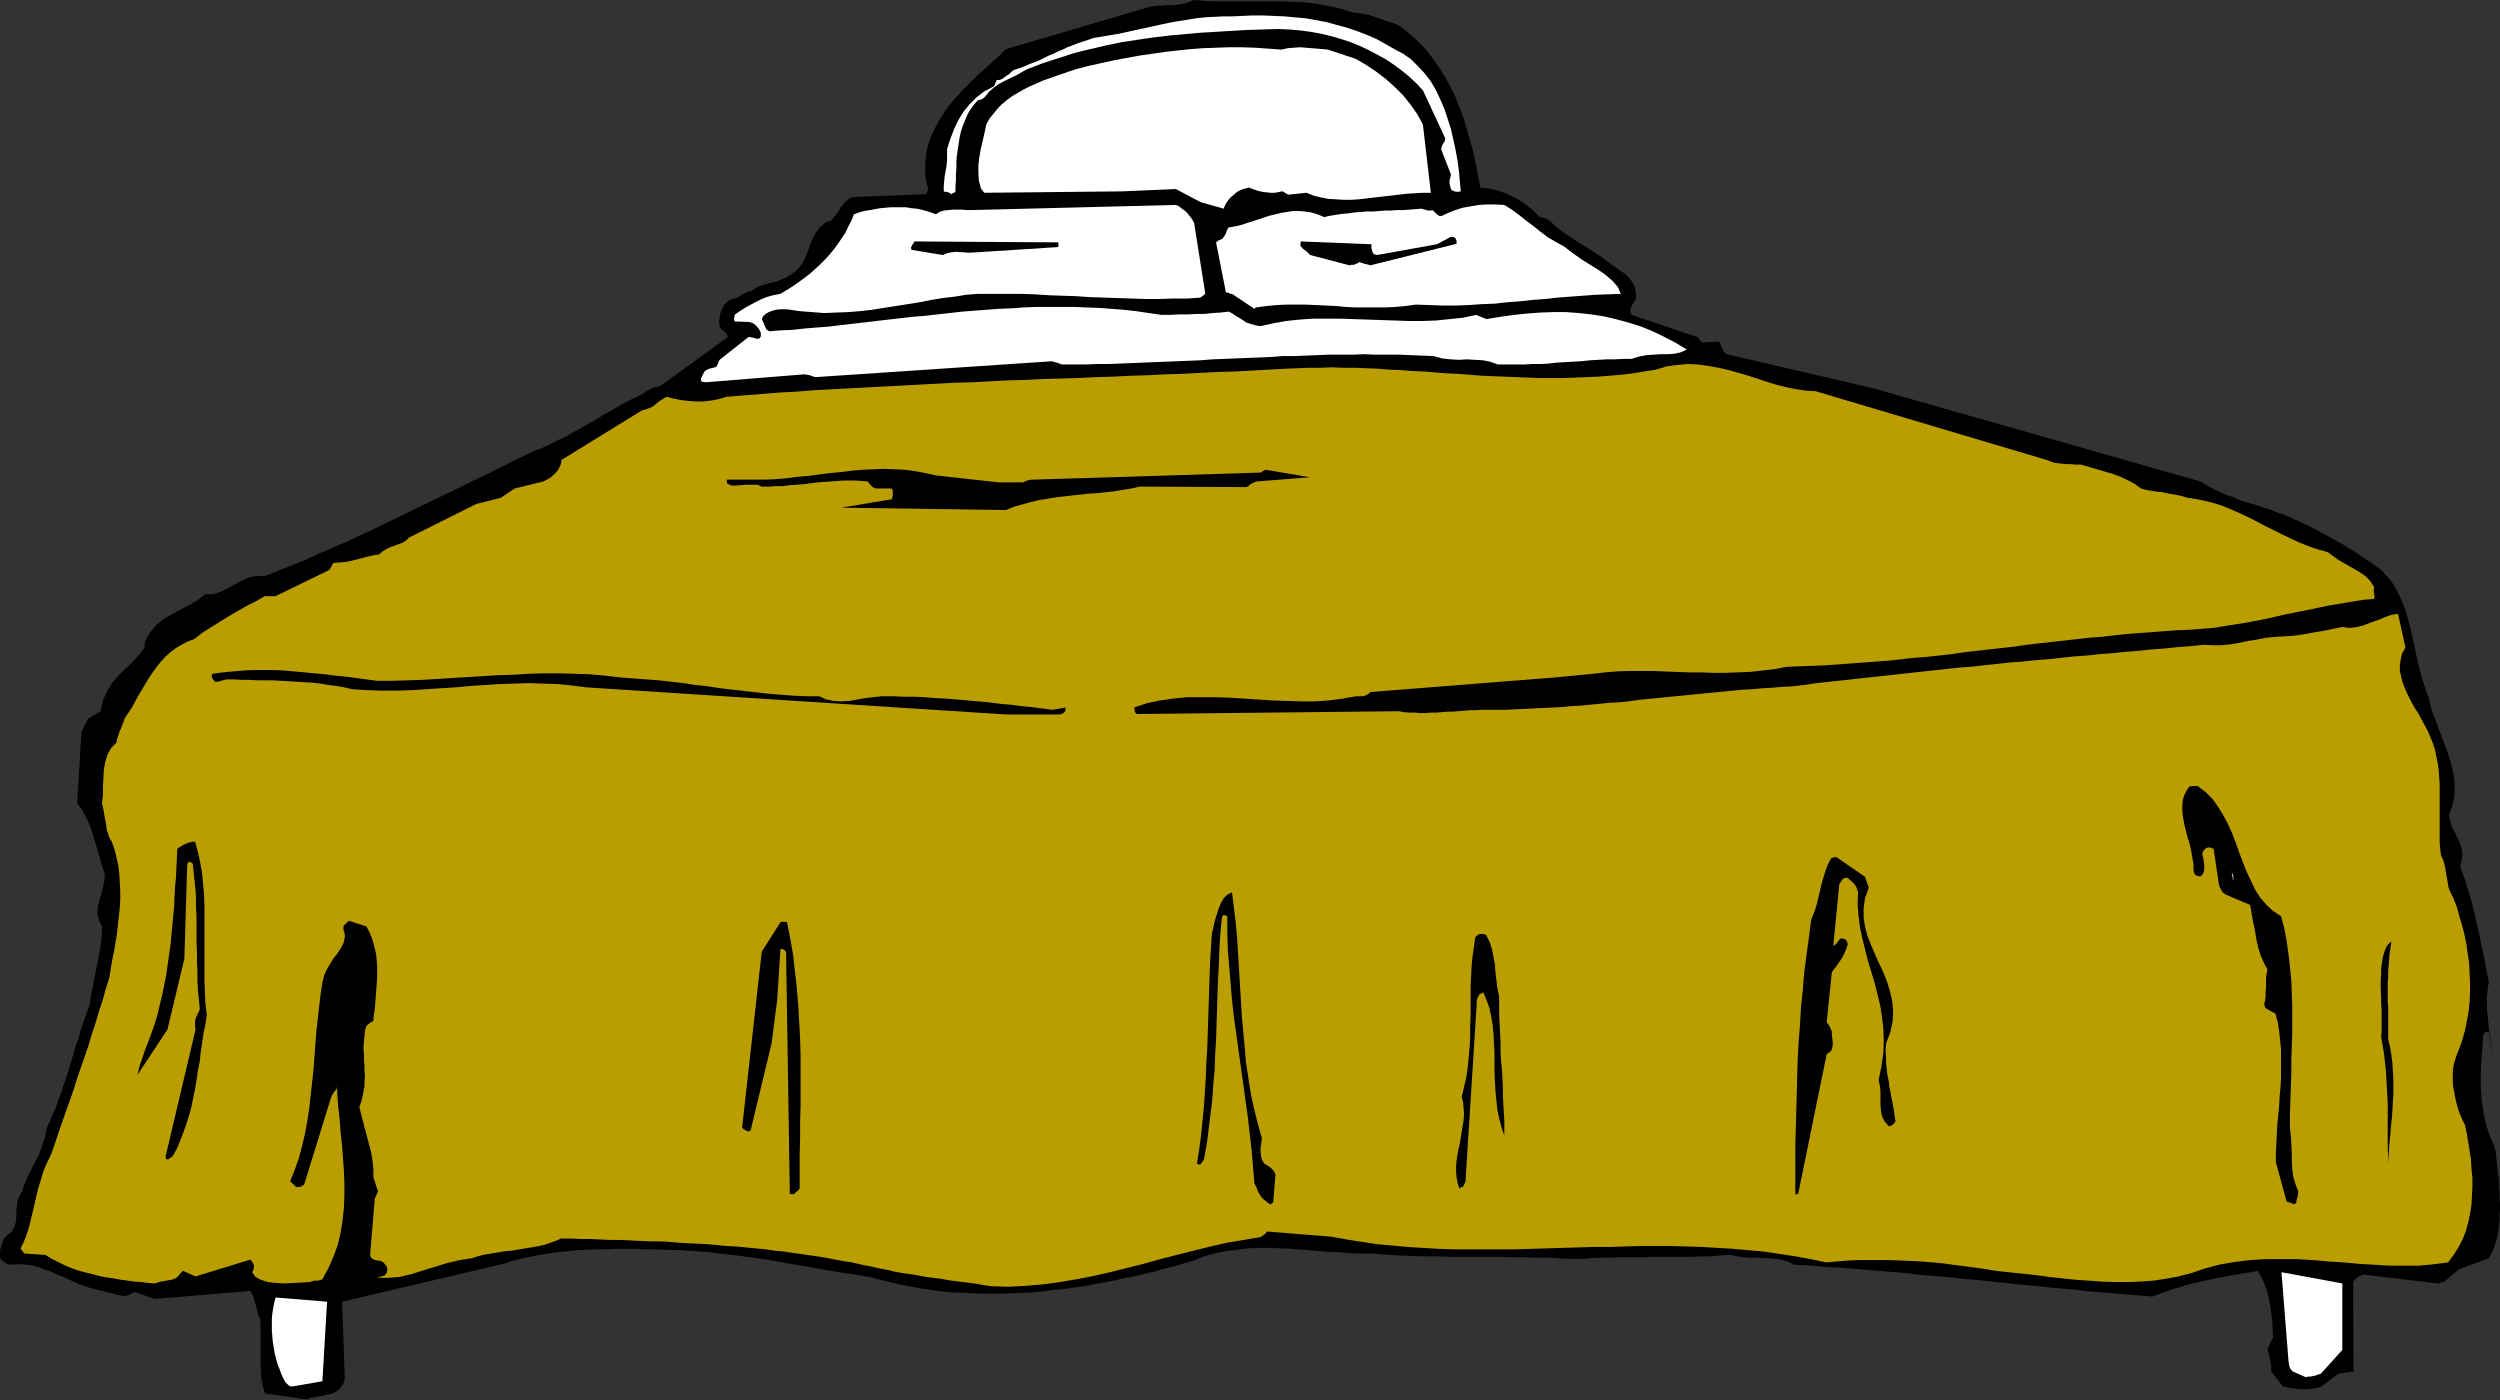 <?xml version="1.0" encoding="UTF-8" standalone="no"?>
<svg
   xmlns:dc="http://purl.org/dc/elements/1.1/"
   xmlns:cc="http://creativecommons.org/ns#"
   xmlns:rdf="http://www.w3.org/1999/02/22-rdf-syntax-ns#"
   xmlns:svg="http://www.w3.org/2000/svg"
   xmlns="http://www.w3.org/2000/svg"
   xmlns:sodipodi="http://sodipodi.sourceforge.net/DTD/sodipodi-0.dtd"
   xmlns:inkscape="http://www.inkscape.org/namespaces/inkscape"
   version="1.0"
   width="135.712mm"
   height="75.997mm"
   id="svg47"
   sodipodi:docname="AD000013.WMF">
  <rect width="100%" height="100%" fill="#333333" stroke="none"/>
  <sodipodi:namedview
     pagecolor="#ffffff"
     bordercolor="#666666"
     borderopacity="1"
     objecttolerance="10"
     gridtolerance="10"
     guidetolerance="10"
     inkscape:pageopacity="0"
     inkscape:pageshadow="2"
     inkscape:window-width="640"
     inkscape:window-height="480"
     id="namedview49" />
  <defs
     id="defs3">
    <pattern
       id="WMFhbasepattern"
       patternUnits="userSpaceOnUse"
       width="6"
       height="6"
       x="0"
       y="0" />
  </defs>
  <path
     style="fill:#000000;fill-rule:evenodd;fill-opacity:1;stroke:none;"
     d="  M 62.976,287.136   L 63.072,287.136   L 63.264,286.944   L 63.456,286.848   L 63.552,286.848   L 67.968,285.984   L 68.352,285.792   L 68.832,285.6   L 69.216,285.312   L 69.696,284.928   L 69.984,284.544   L 70.368,284.064   L 70.56,283.584   L 70.752,283.008   L 70.176,267.072   L 103.296,259.296   L 105.12,258.72   L 106.944,258.24   L 108.768,257.856   L 110.688,257.472   L 112.608,257.184   L 114.528,256.896   L 116.448,256.704   L 118.368,256.512   L 120.384,256.416   L 122.304,256.32   L 124.32,256.32   L 126.24,256.224   L 128.256,256.224   L 130.176,256.224   L 132.096,256.32   L 134.016,256.32   L 136.896,256.416   L 139.776,256.512   L 142.56,256.704   L 145.44,256.896   L 148.224,257.28   L 151.008,257.568   L 153.888,257.952   L 156.672,258.336   L 159.456,258.816   L 162.24,259.296   L 165.024,259.776   L 167.808,260.256   L 170.496,260.736   L 173.28,261.216   L 176.064,261.6   L 178.848,262.08   L 180.864,262.656   L 182.976,263.136   L 184.992,263.616   L 187.104,264   L 189.12,264.384   L 191.232,264.672   L 193.248,264.96   L 195.36,265.152   L 197.376,265.248   L 199.488,265.344   L 201.6,265.44   L 203.616,265.44   L 205.728,265.44   L 207.84,265.344   L 209.856,265.248   L 211.968,265.152   L 214.08,264.96   L 216.096,264.672   L 218.208,264.48   L 220.224,264.192   L 222.336,263.904   L 224.352,263.52   L 226.464,263.136   L 228.48,262.752   L 230.496,262.272   L 232.608,261.888   L 234.624,261.408   L 236.64,260.928   L 238.656,260.352   L 240.672,259.872   L 242.592,259.296   L 244.608,258.72   L 246.816,257.856   L 249.12,257.184   L 251.424,256.704   L 253.728,256.416   L 255.936,256.128   L 258.24,256.032   L 260.544,256.032   L 262.848,256.128   L 265.152,256.224   L 267.456,256.416   L 269.76,256.608   L 272.064,256.8   L 274.368,256.896   L 276.672,257.088   L 278.88,257.184   L 281.184,257.184   L 283.872,257.376   L 286.56,257.568   L 289.248,257.664   L 291.84,257.76   L 294.528,257.76   L 297.12,257.856   L 299.712,257.856   L 302.304,257.856   L 304.896,257.856   L 307.488,257.856   L 310.08,257.952   L 312.768,257.952   L 315.36,258.048   L 318.048,258.048   L 320.736,258.24   L 323.424,258.336   L 325.536,258.24   L 327.552,258.048   L 329.568,258.048   L 331.584,257.952   L 333.504,257.952   L 335.52,257.952   L 337.44,257.952   L 339.36,257.856   L 341.28,257.856   L 343.296,257.856   L 345.216,257.856   L 347.136,257.856   L 349.152,257.76   L 351.072,257.76   L 353.088,257.568   L 355.104,257.472   L 356.928,257.856   L 358.752,258.048   L 360.48,258.048   L 362.208,258.144   L 363.84,258.24   L 365.376,258.432   L 366.816,258.816   L 368.064,259.488   L 370.368,259.584   L 372.768,259.776   L 375.072,259.968   L 377.376,260.064   L 379.68,260.256   L 381.984,260.448   L 384.288,260.64   L 386.592,260.832   L 388.896,261.024   L 391.2,261.216   L 393.504,261.504   L 395.712,261.696   L 398.016,261.888   L 400.32,262.08   L 402.624,262.368   L 404.928,262.56   L 407.136,262.752   L 409.44,263.04   L 411.744,263.232   L 414.048,263.52   L 416.256,263.712   L 418.56,263.904   L 420.864,264.192   L 423.168,264.384   L 425.472,264.576   L 427.776,264.864   L 430.08,265.056   L 432.384,265.248   L 434.688,265.44   L 436.992,265.632   L 439.392,265.824   L 441.696,266.016   L 443.04,265.44   L 444.48,264.96   L 445.824,264.48   L 447.168,264.096   L 448.416,263.712   L 449.76,263.328   L 451.104,263.04   L 452.352,262.752   L 453.696,262.464   L 455.04,262.176   L 456.288,261.984   L 457.632,261.696   L 458.976,261.504   L 460.416,261.216   L 461.76,261.024   L 463.2,260.736   L 463.968,261.984   L 464.64,263.52   L 465.216,265.152   L 465.6,266.88   L 465.888,268.704   L 466.176,270.624   L 466.272,272.544   L 466.368,274.368   L 465.984,275.136   L 465.696,275.808   L 465.408,276.384   L 465.216,276.96   L 465.408,277.536   L 465.6,278.208   L 465.696,278.688   L 465.792,279.264   L 465.888,279.744   L 465.984,280.32   L 465.984,280.8   L 465.984,281.376   L 468.384,284.448   L 469.248,284.64   L 470.208,284.832   L 471.168,284.928   L 472.128,285.024   L 473.184,285.024   L 474.144,284.928   L 475.2,284.832   L 476.16,284.544   L 479.712,281.856   L 482.88,281.376   L 482.784,263.328   L 482.976,262.752   L 483.456,262.272   L 484.128,261.792   L 484.896,261.504   L 500.16,263.328   L 500.352,263.328   L 500.736,263.136   L 501.12,263.04   L 501.408,263.04   L 504.48,260.448   L 510.624,258.144   L 511.104,257.28   L 511.584,256.416   L 511.872,255.456   L 512.16,254.496   L 512.448,253.44   L 512.64,252.384   L 512.736,251.328   L 512.832,250.272   L 512.832,249.216   L 512.928,248.064   L 512.928,247.008   L 512.832,245.856   L 512.832,244.8   L 512.736,243.648   L 512.736,242.592   L 512.64,241.536   L 512.448,240.384   L 512.352,239.328   L 512.256,238.272   L 512.16,237.216   L 512.064,236.256   L 511.776,235.392   L 511.488,234.432   L 511.008,233.568   L 510.528,232.224   L 510.144,230.976   L 509.856,229.632   L 509.568,228.384   L 509.376,227.04   L 509.184,225.792   L 509.088,224.448   L 508.992,223.2   L 508.992,221.856   L 508.992,220.608   L 508.992,219.264   L 509.088,217.92   L 509.184,216.672   L 509.28,215.328   L 509.376,213.984   L 509.472,212.64   L 509.568,212.064   L 509.856,211.776   L 510.24,211.68   L 510.624,211.776   L 511.584,217.632   L 511.488,216.672   L 511.296,215.712   L 511.2,214.752   L 511.008,213.792   L 510.912,212.832   L 510.72,211.776   L 510.624,210.816   L 510.528,209.76   L 510.432,208.8   L 510.336,207.744   L 510.24,206.784   L 510.24,205.728   L 510.24,204.672   L 510.336,203.616   L 510.432,202.656   L 510.624,201.6   L 510.336,200.064   L 510.048,198.528   L 509.76,196.992   L 509.472,195.456   L 509.088,193.92   L 508.8,192.384   L 508.512,190.944   L 508.128,189.408   L 507.84,187.968   L 507.456,186.528   L 507.072,184.992   L 506.688,183.552   L 506.208,182.112   L 505.824,180.672   L 505.248,179.232   L 504.768,177.792   L 505.152,176.16   L 505.152,174.72   L 504.864,173.376   L 504.288,172.128   L 503.712,170.88   L 503.04,169.632   L 502.656,168.384   L 502.464,167.04   L 503.04,165.6   L 503.424,164.16   L 503.616,162.624   L 503.616,161.184   L 503.52,159.648   L 503.232,158.112   L 502.848,156.576   L 502.368,155.04   L 501.888,153.504   L 501.312,152.064   L 500.736,150.528   L 500.16,148.992   L 499.584,147.456   L 499.008,146.016   L 498.624,144.48   L 498.24,143.04   L 497.664,141.408   L 497.088,139.68   L 496.608,137.952   L 496.128,136.128   L 495.744,134.304   L 495.36,132.576   L 494.976,130.752   L 494.592,129.024   L 494.112,127.296   L 493.632,125.568   L 493.056,123.936   L 492.384,122.4   L 491.616,120.864   L 490.752,119.424   L 489.696,118.176   L 488.544,116.928   L 487.488,116.16   L 486.432,115.392   L 485.376,114.72   L 484.224,113.952   L 483.072,113.184   L 481.92,112.512   L 480.768,111.744   L 479.52,111.072   L 478.368,110.4   L 477.12,109.728   L 475.872,109.056   L 474.624,108.384   L 473.28,107.712   L 472.032,107.136   L 470.784,106.56   L 469.536,105.984   L 468.384,105.504   L 467.136,105.12   L 465.984,104.64   L 464.832,104.256   L 463.68,103.872   L 462.528,103.488   L 461.376,103.2   L 460.224,102.816   L 459.072,102.432   L 458.016,101.952   L 456.864,101.568   L 455.808,101.088   L 454.656,100.608   L 453.6,100.032   L 452.544,99.456   L 451.488,98.784   L 384,79.584   L 354.24,72.672   L 353.664,72.096   L 353.376,71.52   L 353.088,70.848   L 352.704,70.08   L 349.344,70.272   L 349.056,70.08   L 348.864,69.888   L 348.576,69.6   L 348.384,69.216   L 334.752,64.608   L 334.56,64.128   L 334.464,63.744   L 334.56,63.264   L 334.752,62.88   L 334.944,62.4   L 335.232,62.016   L 335.52,61.536   L 335.712,61.056   L 335.616,59.808   L 335.328,58.656   L 334.752,57.696   L 334.08,56.832   L 333.216,56.064   L 332.256,55.392   L 331.296,54.72   L 330.432,54.144   L 328.8,52.896   L 327.072,51.744   L 325.44,50.688   L 323.712,49.632   L 322.08,48.576   L 320.544,47.52   L 319.104,46.368   L 317.76,45.12   L 317.376,44.928   L 316.992,44.736   L 316.416,44.64   L 315.84,44.544   L 314.784,43.392   L 313.536,42.336   L 312.192,41.376   L 310.752,40.512   L 309.12,39.744   L 307.488,39.168   L 305.664,38.688   L 303.744,38.496   L 303.264,36.096   L 302.784,33.696   L 302.304,31.296   L 301.632,28.896   L 300.96,26.496   L 300.288,24.192   L 299.424,21.984   L 298.56,19.776   L 297.504,17.664   L 296.352,15.552   L 295.104,13.632   L 293.76,11.712   L 292.32,9.888   L 290.688,8.256   L 288.864,6.624   L 286.944,5.184   L 285.696,4.704   L 284.448,4.32   L 283.2,3.84   L 282.048,3.456   L 280.896,3.072   L 279.84,2.88   L 278.688,2.688   L 277.632,2.592   L 275.616,1.92   L 273.6,1.44   L 271.584,1.056   L 269.568,0.672   L 267.456,0.48   L 265.44,0.384   L 263.424,0.288   L 261.312,0.288   L 259.296,0.288   L 257.184,0.288   L 255.168,0.288   L 253.056,0.288   L 251.04,0.288   L 249.024,0.288   L 246.912,0.192   L 244.896,0   L 243.552,0.576   L 242.208,0.864   L 240.864,1.056   L 239.616,1.056   L 238.368,1.152   L 237.216,1.152   L 236.16,1.344   L 235.104,1.632   L 206.4,10.08   L 205.056,11.424   L 203.52,12.768   L 202.08,14.112   L 200.544,15.456   L 199.008,16.992   L 197.568,18.432   L 196.128,19.968   L 194.784,21.6   L 193.536,23.328   L 192.48,25.056   L 191.52,26.88   L 190.752,28.704   L 190.176,30.72   L 189.888,32.832   L 189.792,34.944   L 189.984,37.248   L 190.176,37.728   L 190.272,38.112   L 190.464,38.4   L 190.464,38.496   L 190.368,38.976   L 190.272,39.36   L 190.08,39.648   L 189.888,39.84   L 175.2,40.416   L 174.432,40.608   L 173.856,40.992   L 173.376,41.472   L 172.992,41.952   L 172.512,42.528   L 172.128,43.2   L 171.744,43.776   L 171.264,44.352   L 170.976,44.736   L 170.688,45.12   L 170.208,45.408   L 169.536,45.504   L 168.192,46.656   L 167.232,48   L 166.464,49.536   L 165.888,51.168   L 165.216,52.896   L 164.352,54.432   L 163.104,55.776   L 161.472,56.832   L 160.416,57.312   L 159.456,57.696   L 158.4,57.984   L 157.536,58.176   L 156.576,58.464   L 155.712,58.752   L 154.944,59.136   L 154.176,59.712   L 153.504,59.808   L 152.928,60.096   L 152.352,60.384   L 151.968,60.672   L 151.488,60.96   L 151.008,61.152   L 150.528,61.344   L 149.952,61.44   L 149.28,61.824   L 148.8,62.304   L 148.32,62.976   L 148.032,63.648   L 147.744,64.416   L 147.648,65.184   L 147.552,66.048   L 147.648,66.912   L 148.032,67.584   L 148.512,67.872   L 148.992,68.352   L 149.376,69.12   L 135.36,79.296   L 134.592,79.392   L 133.824,79.584   L 133.248,79.968   L 132.576,80.256   L 132,80.736   L 131.232,81.12   L 130.464,81.504   L 129.6,81.888   L 128.352,82.56   L 127.104,83.232   L 125.856,84   L 124.608,84.672   L 123.456,85.344   L 122.208,86.112   L 120.96,86.784   L 119.712,87.552   L 118.464,88.224   L 117.216,88.896   L 115.968,89.664   L 114.624,90.24   L 113.28,90.912   L 111.936,91.584   L 110.592,92.16   L 109.152,92.736   L 105.696,94.368   L 102.336,96.096   L 98.976,97.728   L 95.616,99.36   L 92.256,100.992   L 88.896,102.624   L 85.536,104.256   L 82.176,105.888   L 78.816,107.52   L 75.456,109.152   L 72.096,110.688   L 68.64,112.224   L 65.088,113.76   L 61.632,115.296   L 57.984,116.736   L 54.336,118.176   L 52.512,118.176   L 50.88,118.56   L 49.44,119.232   L 48,120   L 46.656,120.768   L 45.216,121.44   L 43.68,121.92   L 42.048,121.92   L 40.608,123.072   L 38.88,124.128   L 37.152,124.992   L 35.424,125.952   L 33.696,126.912   L 32.16,128.16   L 30.816,129.696   L 29.76,131.52   L 29.664,132   L 29.664,132.384   L 29.664,132.768   L 29.664,132.864   L 28.416,134.496   L 27.072,135.936   L 25.632,137.28   L 24.288,138.624   L 23.04,140.064   L 21.984,141.792   L 21.12,143.712   L 20.64,145.92   L 18.048,147.456   L 16.704,150.24   L 15.84,164.832   L 16.896,166.272   L 17.76,167.904   L 18.528,169.536   L 19.104,171.36   L 19.68,173.28   L 20.256,175.296   L 20.832,177.312   L 21.504,179.328   L 21.408,180.768   L 21.12,182.208   L 20.736,183.552   L 20.352,184.896   L 20.064,186.144   L 19.968,187.488   L 20.256,188.736   L 20.928,190.08   L 20.928,191.136   L 20.832,192.192   L 20.736,193.248   L 20.64,194.208   L 20.448,195.168   L 20.256,196.224   L 20.064,197.184   L 19.872,198.144   L 19.68,199.104   L 19.488,200.064   L 19.296,201.12   L 19.104,202.08   L 18.912,203.04   L 18.72,204.096   L 18.528,205.152   L 18.432,206.208   L 17.76,207.84   L 17.184,209.568   L 16.608,211.2   L 16.128,212.928   L 15.552,214.56   L 15.072,216.192   L 14.592,217.824   L 14.112,219.456   L 13.632,220.992   L 13.056,222.624   L 12.576,224.16   L 12,225.6   L 11.52,227.136   L 10.848,228.576   L 10.272,230.016   L 9.6,231.36   L 9.216,233.376   L 8.64,235.104   L 8.064,236.736   L 7.296,238.272   L 6.528,239.712   L 5.76,241.248   L 5.088,242.784   L 4.512,244.512   L 3.936,245.472   L 3.552,246.528   L 3.456,247.584   L 3.36,248.544   L 3.36,249.6   L 3.264,250.656   L 2.976,251.616   L 2.496,252.576   L 2.4,252.672   L 2.112,252.96   L 1.728,253.248   L 1.344,253.536   L 0.96,253.92   L 0.672,254.496   L 0.48,254.976   L 0.288,255.648   L 0.096,256.224   L 0,256.896   L 0,257.664   L 0.096,258.336   L 0.48,258.624   L 0.96,259.008   L 1.44,259.296   L 2.112,259.488   L 3.36,259.392   L 4.512,259.392   L 5.664,259.488   L 6.816,259.68   L 7.872,259.968   L 8.928,260.352   L 9.984,260.736   L 10.944,261.12   L 12,261.6   L 13.056,261.984   L 14.016,262.464   L 15.072,262.944   L 16.128,263.424   L 17.184,263.808   L 18.336,264.192   L 19.488,264.48   L 25.248,265.92   L 25.92,265.824   L 26.592,265.632   L 27.072,265.344   L 27.552,265.056   L 31.776,266.496   L 51.36,264.864   L 51.744,265.536   L 52.032,266.208   L 52.224,266.88   L 52.416,267.552   L 52.608,268.32   L 52.8,269.088   L 52.992,269.856   L 53.376,270.624   L 53.472,272.544   L 53.472,274.56   L 53.472,276.48   L 53.472,278.496   L 53.472,280.416   L 53.568,282.24   L 53.856,284.16   L 54.336,285.888   L 62.976,287.136  z "
     id="path5" />
  <path
     style="fill:#ffffff;fill-rule:evenodd;fill-opacity:1;stroke:none;"
     d="  M 60.096,284.448   L 66.144,283.392   L 67.104,267.072   L 56.544,266.208   L 56.256,267.264   L 56.064,268.32   L 55.872,269.472   L 55.776,270.624   L 55.776,271.776   L 55.776,272.928   L 55.872,274.176   L 55.968,275.328   L 56.16,276.48   L 56.352,277.632   L 56.64,278.784   L 56.928,279.84   L 57.312,280.8   L 57.696,281.856   L 58.08,282.72   L 58.56,283.584   L 58.944,283.968   L 59.232,284.256   L 59.424,284.352   L 59.52,284.448   L 59.616,284.448   L 59.808,284.448   L 60,284.448   L 60.096,284.448  z "
     id="path7" />
  <path
     style="fill:#ffffff;fill-rule:evenodd;fill-opacity:1;stroke:none;"
     d="  M 474.048,282.432   L 474.528,282.336   L 475.008,282.24   L 475.488,282.048   L 476.16,281.856   L 480.576,276.96   L 480.576,263.328   L 468.096,261.024   L 469.536,279.264   L 469.632,279.84   L 469.728,280.416   L 470.016,280.992   L 470.4,281.376   L 472.992,282.528   L 473.184,282.528   L 473.568,282.432   L 473.856,282.432   L 474.048,282.432  z "
     id="path9" />
  <path
     style="fill:#ba9e00;fill-rule:evenodd;fill-opacity:1;stroke:none;"
     d="  M 203.52,263.904   L 206.976,264   L 210.528,263.808   L 213.984,263.52   L 217.44,263.04   L 220.896,262.464   L 224.352,261.792   L 227.712,261.024   L 231.168,260.16   L 234.624,259.296   L 238.08,258.336   L 241.44,257.472   L 244.896,256.608   L 248.352,255.744   L 251.712,254.976   L 255.168,254.4   L 258.624,253.824   L 258.912,253.632   L 259.296,253.344   L 259.68,253.056   L 259.968,252.672   L 273.12,253.728   L 276.288,254.304   L 279.36,254.784   L 282.528,255.264   L 285.696,255.552   L 288.768,255.84   L 291.936,256.032   L 295.104,256.224   L 298.272,256.32   L 301.44,256.32   L 304.608,256.32   L 307.776,256.32   L 310.944,256.32   L 314.208,256.224   L 317.376,256.128   L 320.544,256.032   L 323.712,255.936   L 326.88,255.84   L 330.144,255.84   L 333.312,255.744   L 336.48,255.648   L 339.648,255.648   L 342.912,255.648   L 346.08,255.744   L 349.248,255.84   L 352.416,256.032   L 355.584,256.224   L 358.848,256.512   L 362.016,256.8   L 365.184,257.28   L 368.352,257.76   L 371.52,258.336   L 374.688,259.008   L 376.896,258.816   L 379.104,258.624   L 381.312,258.528   L 383.52,258.528   L 385.632,258.528   L 387.84,258.528   L 389.952,258.624   L 392.16,258.72   L 394.272,258.816   L 396.48,259.008   L 398.592,259.2   L 400.704,259.488   L 402.912,259.776   L 405.12,260.064   L 407.232,260.352   L 409.44,260.736   L 412.128,261.024   L 414.912,261.312   L 417.6,261.6   L 420.384,261.984   L 423.072,262.272   L 425.76,262.56   L 428.448,262.752   L 431.232,262.944   L 433.824,263.04   L 436.512,263.04   L 439.2,262.944   L 441.792,262.752   L 444.384,262.368   L 446.976,261.888   L 449.568,261.216   L 452.064,260.352   L 455.232,259.488   L 458.496,258.912   L 461.664,258.528   L 464.928,258.336   L 468.096,258.336   L 471.264,258.336   L 474.528,258.528   L 477.696,258.816   L 480.864,259.008   L 483.936,259.296   L 487.104,259.488   L 490.176,259.68   L 493.248,259.68   L 496.32,259.68   L 499.296,259.392   L 502.272,259.008   L 503.424,257.472   L 504.384,255.936   L 505.248,254.304   L 505.92,252.576   L 506.4,250.848   L 506.784,249.024   L 507.072,247.2   L 507.168,245.376   L 507.264,243.552   L 507.264,241.632   L 507.072,239.808   L 506.976,237.888   L 506.688,236.064   L 506.4,234.336   L 506.112,232.512   L 505.728,230.784   L 505.248,229.824   L 504.864,228.96   L 504.48,228   L 504.192,227.04   L 503.904,225.984   L 503.712,225.024   L 503.52,223.968   L 503.328,223.008   L 503.232,221.952   L 503.232,220.992   L 503.232,220.032   L 503.328,219.072   L 503.52,218.112   L 503.808,217.152   L 504.096,216.288   L 504.48,215.424   L 505.152,213.504   L 505.728,211.488   L 506.112,209.568   L 506.496,207.552   L 506.688,205.536   L 506.784,203.52   L 506.784,201.6   L 506.688,199.584   L 506.592,197.568   L 506.304,195.648   L 506.016,193.632   L 505.632,191.712   L 505.152,189.888   L 504.576,187.968   L 504.096,186.144   L 503.424,184.416   L 502.848,183.264   L 502.368,182.112   L 502.176,180.96   L 501.984,179.808   L 501.792,178.752   L 501.6,177.6   L 501.312,176.544   L 500.832,175.584   L 500.64,174.048   L 500.544,172.608   L 500.544,171.168   L 500.544,169.632   L 500.544,168.192   L 500.544,166.752   L 500.544,165.312   L 500.544,163.776   L 500.544,162.336   L 500.544,160.896   L 500.448,159.456   L 500.352,158.016   L 500.16,156.672   L 499.872,155.232   L 499.584,153.792   L 499.104,152.352   L 498.624,151.2   L 498.144,150.048   L 497.472,148.8   L 496.8,147.552   L 496.128,146.304   L 495.36,145.152   L 494.688,143.904   L 494.016,142.56   L 493.44,141.312   L 492.96,140.064   L 492.672,138.912   L 492.384,137.664   L 492.384,136.416   L 492.576,135.168   L 492.864,134.016   L 493.536,132.864   L 492,125.952   L 490.656,126.144   L 489.312,126.624   L 487.968,127.2   L 486.528,127.68   L 485.088,128.256   L 483.648,128.64   L 482.112,128.832   L 480.576,128.64   L 478.656,129.024   L 476.832,129.408   L 475.104,129.696   L 473.472,129.984   L 471.84,130.272   L 470.208,130.464   L 468.576,130.56   L 466.848,130.656   L 464.928,130.848   L 463.008,131.232   L 461.184,131.52   L 459.36,131.904   L 457.632,132.192   L 455.808,132.384   L 453.984,132.384   L 452.16,132.288   L 449.472,132.576   L 446.784,132.768   L 444.096,133.056   L 441.408,133.248   L 438.72,133.536   L 436.128,133.728   L 433.44,134.016   L 430.752,134.208   L 428.16,134.496   L 425.472,134.688   L 422.784,134.976   L 420.192,135.264   L 417.504,135.456   L 414.912,135.744   L 412.224,135.936   L 409.632,136.224   L 406.944,136.512   L 404.352,136.8   L 401.664,136.992   L 399.072,137.28   L 396.48,137.568   L 393.792,137.856   L 391.2,138.144   L 388.512,138.432   L 385.92,138.72   L 383.328,139.008   L 380.64,139.296   L 378.048,139.584   L 375.36,139.872   L 372.768,140.16   L 370.08,140.544   L 367.488,140.832   L 365.472,140.928   L 363.456,141.12   L 361.536,141.216   L 359.52,141.408   L 357.504,141.504   L 355.584,141.696   L 353.568,141.888   L 351.648,142.08   L 349.632,142.272   L 347.712,142.464   L 345.792,142.656   L 343.776,142.848   L 341.856,143.04   L 339.936,143.232   L 337.92,143.424   L 336,143.616   L 334.08,143.904   L 332.16,144.096   L 330.24,144.192   L 328.32,144.384   L 326.304,144.576   L 324.384,144.768   L 322.464,144.864   L 320.544,145.056   L 318.624,145.152   L 316.704,145.248   L 314.688,145.344   L 312.768,145.44   L 310.848,145.536   L 308.928,145.632   L 306.912,145.632   L 304.992,145.632   L 303.744,145.632   L 302.592,145.728   L 301.44,145.728   L 300.288,145.824   L 299.136,145.92   L 297.984,146.016   L 296.928,146.016   L 295.776,146.112   L 294.72,146.208   L 293.568,146.208   L 292.512,146.304   L 291.36,146.304   L 290.304,146.208   L 289.152,146.208   L 288.096,146.112   L 286.944,145.92   L 233.28,146.496   L 233.088,146.4   L 232.896,146.112   L 232.8,145.728   L 232.704,145.152   L 235.296,144.288   L 237.984,143.712   L 240.768,143.328   L 243.552,143.04   L 246.432,143.04   L 249.312,143.04   L 252.192,143.136   L 255.168,143.328   L 258.144,143.52   L 261.12,143.712   L 264,143.808   L 266.976,143.904   L 269.856,143.904   L 272.64,143.712   L 275.52,143.328   L 278.208,142.848   L 278.784,142.848   L 279.168,142.848   L 279.552,142.848   L 279.936,142.752   L 280.224,142.656   L 280.608,142.464   L 280.896,142.272   L 281.184,141.984   L 318.816,139.008   L 326.88,138.24   L 329.28,137.952   L 331.584,137.76   L 334.08,137.664   L 336.48,137.664   L 338.976,137.664   L 341.376,137.76   L 343.872,137.856   L 346.464,137.952   L 348.96,137.952   L 351.456,138.048   L 354.048,138.048   L 356.544,137.952   L 359.04,137.856   L 361.632,137.568   L 364.128,137.28   L 366.624,136.8   L 369.216,136.704   L 371.904,136.608   L 374.496,136.512   L 377.088,136.32   L 379.68,136.128   L 382.272,135.936   L 384.864,135.744   L 387.456,135.552   L 390.048,135.264   L 392.64,134.976   L 395.232,134.784   L 397.824,134.496   L 400.416,134.208   L 403.008,133.824   L 405.504,133.536   L 408.096,133.248   L 410.688,132.96   L 413.28,132.672   L 415.776,132.288   L 418.368,132   L 420.96,131.712   L 423.552,131.424   L 426.048,131.136   L 428.64,130.848   L 431.232,130.656   L 433.728,130.368   L 436.32,130.08   L 438.912,129.888   L 441.504,129.696   L 444,129.504   L 446.592,129.312   L 449.184,129.216   L 451.584,129.024   L 454.08,128.832   L 456.48,128.448   L 458.88,128.064   L 461.28,127.68   L 463.776,127.2   L 466.08,126.72   L 468.48,126.144   L 470.88,125.664   L 473.28,125.184   L 475.584,124.704   L 477.888,124.224   L 480.192,123.84   L 482.496,123.456   L 484.8,123.072   L 487.104,122.88   L 487.2,122.4   L 487.104,121.824   L 487.008,121.152   L 487.104,120.48   L 486.336,119.232   L 485.28,118.176   L 484.032,117.312   L 482.688,116.544   L 481.344,115.776   L 480,115.008   L 478.752,114.144   L 477.6,113.28   L 475.488,112.704   L 473.568,112.032   L 471.648,111.264   L 469.824,110.4   L 468,109.536   L 466.272,108.672   L 464.544,107.808   L 462.912,106.944   L 461.184,106.08   L 459.552,105.312   L 457.824,104.544   L 456.192,103.872   L 454.464,103.296   L 452.64,102.816   L 450.816,102.432   L 448.896,102.144   L 447.552,101.76   L 446.208,101.472   L 444.96,101.28   L 443.712,100.992   L 442.56,100.896   L 441.408,100.704   L 440.352,100.512   L 439.296,100.224   L 437.952,99.264   L 436.512,98.496   L 435.072,97.824   L 433.536,97.248   L 431.904,96.768   L 430.272,96.288   L 428.64,95.808   L 426.912,95.328   L 425.856,95.328   L 424.896,95.232   L 423.936,95.232   L 423.072,95.136   L 422.208,95.04   L 421.44,94.944   L 420.672,94.656   L 419.904,94.368   L 372.48,80.256   L 370.56,80.16   L 368.64,79.872   L 366.72,79.488   L 364.704,79.008   L 362.784,78.432   L 360.768,77.76   L 358.752,77.088   L 356.736,76.512   L 354.72,75.936   L 352.608,75.456   L 350.496,75.072   L 348.384,74.784   L 346.272,74.688   L 344.16,74.88   L 341.952,75.168   L 339.744,75.84   L 337.344,76.224   L 334.944,76.608   L 332.544,76.896   L 330.144,77.088   L 327.84,77.28   L 325.44,77.376   L 323.04,77.472   L 320.64,77.568   L 318.24,77.568   L 315.84,77.568   L 313.536,77.472   L 311.136,77.376   L 308.736,77.28   L 306.336,77.184   L 304.032,77.088   L 301.632,76.896   L 299.232,76.704   L 296.928,76.608   L 294.528,76.416   L 292.128,76.224   L 289.824,76.128   L 287.424,75.936   L 285.024,75.84   L 282.72,75.648   L 280.32,75.552   L 277.92,75.456   L 275.616,75.456   L 273.216,75.36   L 270.912,75.456   L 268.512,75.456   L 266.208,75.552   L 263.808,75.648   L 260.256,75.84   L 256.8,76.032   L 253.248,76.224   L 249.696,76.32   L 246.144,76.512   L 242.592,76.704   L 239.04,76.8   L 235.488,76.992   L 231.84,77.088   L 228.288,77.28   L 224.736,77.376   L 221.088,77.568   L 217.536,77.664   L 213.888,77.76   L 210.336,77.952   L 206.688,78.048   L 203.136,78.24   L 199.488,78.432   L 195.84,78.528   L 192.288,78.72   L 188.64,78.912   L 185.088,79.104   L 181.44,79.296   L 177.792,79.488   L 174.24,79.68   L 170.592,79.872   L 167.04,80.064   L 163.392,80.352   L 159.84,80.544   L 156.288,80.832   L 152.64,81.12   L 149.088,81.408   L 147.456,81.888   L 145.92,82.176   L 144.384,82.368   L 142.848,82.368   L 141.312,82.272   L 139.776,82.08   L 138.24,81.792   L 136.8,81.408   L 136.224,81.696   L 135.648,82.08   L 135.072,82.464   L 134.496,82.944   L 133.92,83.424   L 133.248,83.712   L 132.48,84   L 131.712,84.192   L 115.2,94.368   L 115.104,95.136   L 114.816,95.808   L 114.528,96.384   L 114.048,96.96   L 113.472,97.536   L 112.896,98.016   L 112.224,98.4   L 111.456,98.784   L 105.6,100.224   L 102.72,102.144   L 97.728,103.392   L 83.904,110.304   L 83.328,110.88   L 82.56,111.36   L 81.792,111.648   L 81.024,111.936   L 80.16,112.224   L 79.392,112.608   L 78.528,113.088   L 77.76,113.76   L 76.512,113.952   L 75.264,114.24   L 74.208,114.528   L 73.056,114.816   L 71.904,115.104   L 70.848,115.296   L 69.696,115.392   L 68.544,115.488   L 68.256,115.68   L 68.064,116.064   L 67.872,116.448   L 67.584,116.928   L 56.544,122.304   L 55.968,122.304   L 55.488,122.304   L 54.912,122.304   L 54.336,122.304   L 52.512,123.36   L 50.592,124.32   L 48.768,125.376   L 46.944,126.432   L 45.216,127.488   L 43.392,128.64   L 41.568,129.792   L 39.84,131.136   L 38.496,131.616   L 37.248,132.288   L 36.096,132.96   L 34.944,133.824   L 33.984,134.688   L 33.024,135.744   L 32.16,136.8   L 31.392,137.856   L 30.624,139.008   L 29.856,140.256   L 29.184,141.408   L 28.416,142.656   L 27.744,143.904   L 27.072,145.152   L 26.304,146.304   L 25.536,147.456   L 25.344,148.128   L 25.056,148.8   L 24.864,149.376   L 24.576,149.952   L 24.384,150.528   L 24.192,151.104   L 24,151.68   L 23.904,152.352   L 22.848,153.408   L 22.08,154.752   L 21.6,156.288   L 21.312,157.92   L 21.216,159.648   L 21.12,161.376   L 21.12,163.104   L 20.928,164.832   L 21.216,166.08   L 21.408,167.232   L 21.6,168.288   L 21.792,169.248   L 21.888,170.208   L 22.176,171.072   L 22.464,171.936   L 22.944,172.704   L 23.52,174.336   L 23.904,175.968   L 24.288,177.696   L 24.48,179.328   L 24.576,181.056   L 24.672,182.784   L 24.672,184.512   L 24.576,186.24   L 24.384,187.968   L 24.192,189.696   L 24,191.52   L 23.712,193.248   L 23.424,195.072   L 23.04,196.896   L 22.752,198.624   L 22.464,200.448   L 21.696,202.944   L 21.024,205.344   L 20.256,207.648   L 19.584,209.952   L 18.816,212.256   L 18.144,214.56   L 17.376,216.768   L 16.608,218.976   L 15.84,221.184   L 15.168,223.392   L 14.4,225.6   L 13.632,227.712   L 12.864,229.92   L 12.096,232.128   L 11.328,234.432   L 10.56,236.64   L 9.984,237.888   L 9.408,239.04   L 8.928,240.288   L 8.544,241.536   L 8.16,242.784   L 7.776,244.032   L 7.488,245.28   L 7.2,246.528   L 6.912,247.776   L 6.624,249.024   L 6.336,250.176   L 6.048,251.424   L 5.664,252.672   L 5.28,253.824   L 4.8,254.976   L 4.224,256.128   L 4.416,256.512   L 4.512,256.512   L 4.608,256.704   L 4.992,257.184   L 9.312,257.472   L 10.56,258.24   L 11.904,258.912   L 13.248,259.584   L 14.592,260.16   L 15.936,260.64   L 17.376,261.024   L 18.912,261.408   L 20.352,261.792   L 21.792,262.08   L 23.232,262.272   L 24.768,262.56   L 26.208,262.752   L 27.648,262.944   L 28.992,263.04   L 30.432,263.232   L 31.776,263.328   L 32.352,263.136   L 33.024,262.944   L 33.6,262.848   L 34.176,262.752   L 34.656,262.656   L 35.232,262.56   L 35.808,262.368   L 36.288,262.08   L 36.48,261.888   L 36.768,261.6   L 37.056,261.216   L 37.536,260.736   L 40.128,261.888   L 51.36,258.432   L 51.84,259.008   L 52.128,259.68   L 52.032,260.448   L 51.744,261.024   L 52.416,261.984   L 53.472,262.56   L 54.912,263.04   L 56.64,263.232   L 58.464,263.328   L 60.288,263.232   L 62.016,263.136   L 63.552,263.04   L 64.416,262.752   L 65.088,262.752   L 65.664,262.656   L 66.144,262.464   L 67.392,260.16   L 68.448,257.76   L 69.312,255.36   L 69.888,252.864   L 70.272,250.464   L 70.56,247.872   L 70.656,245.376   L 70.656,242.784   L 70.56,240.192   L 70.368,237.6   L 70.176,235.008   L 69.888,232.416   L 69.696,229.824   L 69.408,227.328   L 69.216,224.736   L 69.12,222.24   L 69.216,223.104   L 68.928,223.584   L 68.448,224.16   L 67.968,225.024   L 62.4,243.072   L 62.016,243.264   L 61.728,243.456   L 61.248,243.552   L 60.768,243.552   L 60.576,243.36   L 60.288,243.072   L 59.904,242.688   L 59.52,242.4   L 60.48,240   L 61.344,237.504   L 62.016,235.008   L 62.592,232.512   L 63.072,229.92   L 63.456,227.328   L 63.744,224.736   L 64.032,222.144   L 64.32,219.456   L 64.512,216.864   L 64.704,214.272   L 64.896,211.68   L 65.184,209.088   L 65.472,206.592   L 65.76,204.096   L 66.144,201.6   L 66.528,200.064   L 67.104,198.816   L 67.776,197.664   L 68.448,196.608   L 69.216,195.648   L 69.888,194.592   L 70.464,193.536   L 70.752,192.288   L 70.752,191.808   L 70.656,191.328   L 70.464,190.752   L 70.464,190.08   L 70.56,189.888   L 70.848,189.6   L 71.232,189.216   L 71.616,188.928   L 75.168,190.08   L 75.744,191.136   L 76.224,192.288   L 76.608,193.44   L 76.896,194.592   L 77.184,195.84   L 77.28,196.992   L 77.376,198.24   L 77.376,199.488   L 77.376,200.736   L 77.28,201.984   L 77.184,203.232   L 77.088,204.48   L 76.992,205.728   L 76.896,206.976   L 76.704,208.224   L 76.608,209.472   L 76.224,209.664   L 75.936,209.856   L 75.552,210.144   L 75.168,210.528   L 74.88,211.488   L 74.784,212.544   L 74.688,213.504   L 74.592,214.56   L 74.592,215.52   L 74.688,216.576   L 74.688,217.632   L 74.784,218.592   L 74.784,219.648   L 74.88,220.704   L 74.784,221.76   L 74.784,222.816   L 74.592,223.872   L 74.4,224.928   L 74.112,226.08   L 73.728,227.136   L 74.208,229.056   L 74.688,230.88   L 75.168,232.704   L 75.648,234.528   L 76.128,236.256   L 76.416,238.08   L 76.608,239.808   L 76.608,241.536   L 77.568,244.512   L 77.376,244.8   L 77.28,245.088   L 77.088,245.472   L 76.896,245.952   L 75.936,257.472   L 76.128,258.048   L 76.704,258.432   L 77.376,258.624   L 78.144,258.72   L 78.528,258.912   L 78.912,259.296   L 79.296,259.776   L 79.488,260.448   L 79.296,261.216   L 78.912,261.696   L 78.24,261.888   L 77.28,262.08   L 78.432,262.176   L 79.68,262.176   L 80.832,262.08   L 81.984,261.984   L 83.232,261.696   L 84.48,261.408   L 85.632,261.024   L 86.88,260.64   L 88.128,260.256   L 89.376,259.872   L 90.624,259.488   L 91.872,259.104   L 93.12,258.816   L 94.368,258.528   L 95.616,258.336   L 96.864,258.144   L 98.016,257.76   L 99.072,257.472   L 100.224,257.28   L 101.376,257.088   L 102.528,256.896   L 103.68,256.704   L 104.928,256.608   L 106.08,256.416   L 107.232,256.224   L 108.384,256.032   L 109.536,255.84   L 110.688,255.648   L 111.84,255.36   L 112.896,254.976   L 114.048,254.592   L 115.104,254.112   L 117.12,254.112   L 119.136,254.208   L 121.152,254.208   L 123.168,254.304   L 125.184,254.4   L 127.2,254.4   L 129.216,254.496   L 131.232,254.592   L 133.248,254.688   L 135.168,254.688   L 137.184,254.784   L 139.2,254.976   L 141.216,255.072   L 143.136,255.168   L 145.152,255.264   L 147.168,255.456   L 149.088,255.648   L 151.104,255.744   L 153.024,255.936   L 155.04,256.128   L 157.056,256.32   L 158.976,256.608   L 160.992,256.8   L 162.912,257.088   L 164.928,257.376   L 166.944,257.664   L 168.864,257.952   L 170.88,258.336   L 172.896,258.72   L 174.816,259.008   L 176.832,259.488   L 178.848,259.872   L 180.48,260.256   L 182.112,260.544   L 183.648,260.928   L 185.28,261.216   L 186.816,261.408   L 188.448,261.696   L 189.984,261.984   L 191.52,262.176   L 193.056,262.368   L 194.592,262.656   L 196.032,262.848   L 197.568,263.04   L 199.104,263.232   L 200.544,263.424   L 202.08,263.712   L 203.52,263.904  z "
     id="path11" />
  <path
     style="fill:#000000;fill-rule:evenodd;fill-opacity:1;stroke:none;"
     d="  M 261.216,246.72   L 261.696,240.96   L 261.312,240.192   L 260.736,239.616   L 260.064,239.136   L 259.392,238.752   L 259.104,238.272   L 258.816,237.696   L 258.72,237.024   L 258.624,236.352   L 258.624,235.68   L 258.72,234.912   L 258.816,234.24   L 258.912,233.568   L 258.048,230.496   L 257.28,227.424   L 256.608,224.256   L 256.128,221.184   L 255.648,218.016   L 255.36,214.752   L 255.072,211.584   L 254.784,208.416   L 254.592,205.152   L 254.4,201.984   L 254.208,198.816   L 254.016,195.648   L 253.824,192.48   L 253.536,189.312   L 253.152,186.144   L 252.768,183.072   L 251.808,183.552   L 251.04,184.32   L 250.464,185.376   L 249.984,186.528   L 249.6,187.776   L 249.216,189.024   L 248.928,190.368   L 248.64,191.52   L 248.448,194.592   L 248.256,197.664   L 248.16,200.64   L 248.064,203.616   L 247.968,206.592   L 247.872,209.568   L 247.776,212.448   L 247.68,215.424   L 247.488,218.304   L 247.392,221.184   L 247.2,224.16   L 247.008,227.04   L 246.72,229.92   L 246.432,232.896   L 246.048,235.776   L 245.568,238.752   L 246.048,238.944   L 246.336,238.848   L 246.624,238.464   L 247.008,237.888   L 247.584,234.816   L 247.968,231.744   L 248.352,228.672   L 248.736,225.6   L 248.928,222.528   L 249.216,219.456   L 249.312,216.384   L 249.504,213.312   L 249.6,210.24   L 249.696,207.168   L 249.792,204.096   L 249.888,201.024   L 250.08,197.952   L 250.176,194.784   L 250.368,191.712   L 250.656,188.64   L 250.752,188.064   L 250.944,187.776   L 251.328,187.776   L 251.808,187.968   L 251.808,191.424   L 251.904,194.784   L 252.192,198.24   L 252.48,201.696   L 252.768,205.152   L 253.152,208.608   L 253.632,212.064   L 254.112,215.52   L 254.592,218.976   L 255.072,222.432   L 255.552,225.888   L 256.032,229.248   L 256.416,232.704   L 256.8,236.064   L 257.088,239.424   L 257.376,242.784   L 257.76,243.552   L 258.048,244.32   L 258.336,244.896   L 258.72,245.472   L 259.104,245.952   L 259.584,246.336   L 260.064,246.72   L 260.64,247.104   L 260.736,247.008   L 260.928,246.912   L 261.12,246.816   L 261.216,246.72  z "
     id="path13" />
  <path
     style="fill:#000000;fill-rule:evenodd;fill-opacity:1;stroke:none;"
     d="  M 471.168,246.72   L 471.168,246.24   L 471.36,245.76   L 471.456,245.184   L 471.552,244.512   L 470.976,242.976   L 470.496,241.344   L 470.304,239.808   L 470.208,238.08   L 470.208,236.448   L 470.112,234.72   L 470.016,233.088   L 469.824,231.36   L 469.824,228.576   L 469.92,225.792   L 470.016,223.008   L 470.112,220.32   L 470.112,217.536   L 470.208,214.752   L 470.304,211.968   L 470.304,209.184   L 470.304,206.496   L 470.208,203.712   L 470.112,201.024   L 469.824,198.336   L 469.536,195.744   L 469.152,193.056   L 468.672,190.464   L 468,187.968   L 466.368,186.912   L 465.024,185.664   L 463.776,184.224   L 462.72,182.592   L 461.856,180.768   L 460.992,178.944   L 460.224,177.024   L 459.456,175.008   L 458.784,173.088   L 458.016,171.072   L 457.152,169.152   L 456.192,167.328   L 455.136,165.6   L 453.984,163.968   L 452.544,162.528   L 450.912,161.28   L 450.528,161.28   L 450.144,161.28   L 449.664,161.28   L 449.184,161.376   L 448.608,162.24   L 448.128,163.2   L 447.84,164.16   L 447.744,165.216   L 447.744,166.176   L 447.84,167.328   L 448.032,168.384   L 448.224,169.44   L 448.512,170.592   L 448.8,171.744   L 449.184,172.896   L 449.472,174.048   L 449.664,175.104   L 449.856,176.256   L 450.048,177.408   L 450.048,178.464   L 450.144,179.04   L 450.432,179.52   L 450.816,179.712   L 451.488,179.808   L 451.968,179.328   L 452.16,178.848   L 452.256,178.176   L 452.256,177.504   L 452.16,176.832   L 452.064,176.16   L 451.872,175.488   L 451.872,174.912   L 452.16,174.432   L 452.736,173.952   L 453.408,173.856   L 454.176,174.144   L 455.232,181.344   L 455.424,182.016   L 455.712,182.592   L 456,183.072   L 456.672,183.552   L 461.664,185.664   L 461.952,187.296   L 462.24,189.024   L 462.624,190.752   L 462.912,192.576   L 463.296,194.304   L 463.776,195.936   L 464.448,197.472   L 465.216,198.912   L 465.024,199.872   L 464.928,200.736   L 464.928,201.696   L 464.928,202.56   L 464.832,203.52   L 464.832,204.384   L 464.736,205.248   L 464.544,206.016   L 464.736,206.688   L 465.216,207.072   L 465.888,207.456   L 466.848,207.936   L 467.328,209.76   L 467.616,211.584   L 467.808,213.408   L 468,215.232   L 468,217.152   L 468,219.072   L 468,220.992   L 467.904,223.008   L 467.712,224.928   L 467.616,226.944   L 467.424,228.864   L 467.232,230.784   L 467.136,232.704   L 467.04,234.624   L 466.944,236.544   L 466.944,238.464   L 469.152,246.528   L 469.44,246.624   L 469.824,246.72   L 470.304,246.912   L 470.688,247.104   L 470.784,247.008   L 470.976,246.912   L 471.072,246.816   L 471.168,246.72  z "
     id="path15" />
  <path
     style="fill:#000000;fill-rule:evenodd;fill-opacity:1;stroke:none;"
     d="  M 162.912,244.992   L 163.104,244.8   L 163.392,244.512   L 163.776,244.224   L 164.064,243.84   L 164.064,240.48   L 164.064,237.12   L 164.16,233.664   L 164.16,230.304   L 164.256,226.848   L 164.256,223.392   L 164.256,219.936   L 164.256,216.48   L 164.16,213.12   L 163.968,209.664   L 163.776,206.208   L 163.488,202.752   L 163.104,199.392   L 162.72,195.936   L 162.144,192.576   L 161.472,189.216   L 161.184,189.12   L 160.8,189.12   L 160.416,189.12   L 160.128,189.216   L 156.288,195.264   L 152.256,231.36   L 152.544,231.648   L 153.024,231.936   L 153.504,232.128   L 153.984,232.032   L 158.304,214.08   L 159.456,205.152   L 160.128,194.688   L 160.416,194.688   L 160.704,194.784   L 160.992,194.976   L 161.28,195.264   L 162.048,244.992   L 162.144,244.992   L 162.528,244.992   L 162.816,244.992   L 162.912,244.992  z "
     id="path17" />
  <path
     style="fill:#000000;fill-rule:evenodd;fill-opacity:1;stroke:none;"
     d="  M 368.928,244.992   L 374.784,216.288   L 375.36,215.904   L 375.744,215.52   L 375.936,214.944   L 376.032,214.368   L 376.032,213.792   L 375.936,213.12   L 375.84,212.448   L 375.84,211.68   L 375.552,210.912   L 375.168,210.24   L 374.88,209.856   L 374.784,209.664   L 375.84,199.488   L 376.224,198.912   L 376.704,198.336   L 377.088,197.76   L 377.568,197.088   L 378.048,196.32   L 378.432,195.552   L 378.816,194.688   L 379.104,193.728   L 379.008,193.344   L 378.816,192.96   L 378.624,192.768   L 378.24,192.576   L 377.568,192.576   L 377.184,193.056   L 376.8,193.632   L 376.128,194.112   L 377.376,181.344   L 377.76,180.864   L 378.048,180.384   L 378.528,180.096   L 379.104,180.096   L 379.392,180.384   L 379.584,180.576   L 379.968,180.864   L 380.256,181.152   L 380.544,181.536   L 380.832,181.92   L 381.024,182.4   L 381.216,182.976   L 381.12,185.472   L 381.312,187.872   L 381.6,190.176   L 382.08,192.48   L 382.656,194.784   L 383.232,197.088   L 383.904,199.296   L 384.576,201.504   L 385.152,203.808   L 385.728,206.112   L 386.112,208.512   L 386.4,210.912   L 386.496,213.408   L 386.4,216.096   L 386.016,218.784   L 385.44,221.568   L 385.728,222.912   L 385.824,224.16   L 385.824,225.408   L 385.824,226.656   L 385.92,227.904   L 386.112,228.96   L 386.688,230.112   L 387.552,231.072   L 387.936,230.976   L 388.32,230.784   L 388.608,230.496   L 388.896,230.016   L 388.704,228.96   L 388.608,228   L 388.416,226.944   L 388.224,225.984   L 388.032,225.024   L 387.84,223.968   L 387.648,223.008   L 387.552,222.048   L 387.36,221.088   L 387.168,220.128   L 387.072,219.072   L 386.976,218.112   L 386.976,217.152   L 386.88,216.096   L 386.88,215.136   L 386.976,214.08   L 387.84,211.776   L 388.32,209.568   L 388.416,207.36   L 388.224,205.344   L 387.744,203.328   L 387.168,201.408   L 386.4,199.488   L 385.536,197.664   L 384.672,195.744   L 383.904,193.92   L 383.136,192   L 382.656,190.176   L 382.368,188.256   L 382.368,186.24   L 382.656,184.224   L 383.424,182.112   L 383.136,181.344   L 382.944,180.768   L 382.752,180.288   L 382.656,179.904   L 376.8,175.872   L 376.416,175.872   L 376.032,175.968   L 375.744,176.064   L 375.552,176.352   L 374.88,177.696   L 374.4,179.136   L 373.92,180.672   L 373.536,182.208   L 373.152,183.84   L 372.768,185.472   L 372.288,187.008   L 371.616,188.64   L 371.136,192.288   L 370.656,195.84   L 370.176,199.488   L 369.888,203.04   L 369.504,206.688   L 369.312,210.24   L 369.024,213.792   L 368.832,217.344   L 368.736,220.896   L 368.64,224.448   L 368.544,227.904   L 368.448,231.36   L 368.352,234.912   L 368.352,238.272   L 368.352,241.728   L 368.352,245.088   L 368.448,245.088   L 368.64,244.992   L 368.832,244.992   L 368.928,244.992  z "
     id="path19" />
  <path
     style="fill:#000000;fill-rule:evenodd;fill-opacity:1;stroke:none;"
     d="  M 299.904,243.552   L 300.192,243.456   L 300.288,243.264   L 300.48,242.88   L 300.672,242.4   L 302.976,206.016   L 302.976,205.344   L 303.168,204.672   L 303.552,204   L 304.32,203.616   L 304.992,205.152   L 305.568,206.784   L 305.952,208.512   L 306.24,210.336   L 306.432,212.16   L 306.528,214.08   L 306.624,216   L 306.624,217.92   L 306.624,219.84   L 306.72,221.856   L 306.816,223.776   L 307.008,225.696   L 307.2,227.616   L 307.584,229.44   L 308.064,231.264   L 308.64,232.992   L 308.64,231.456   L 308.64,229.92   L 308.544,228.288   L 308.448,226.56   L 308.352,224.832   L 308.352,223.008   L 308.256,221.28   L 308.16,219.456   L 307.968,217.536   L 307.872,215.712   L 307.872,213.792   L 307.776,211.968   L 307.68,210.048   L 307.584,208.224   L 307.584,206.304   L 307.584,204.48   L 307.2,202.656   L 307.008,201.024   L 306.816,199.392   L 306.72,197.856   L 306.432,196.416   L 306.144,194.88   L 305.664,193.344   L 304.896,191.808   L 304.224,191.616   L 303.552,191.616   L 303.072,191.904   L 302.688,192.288   L 302.4,194.304   L 302.112,196.32   L 301.92,198.336   L 301.824,200.352   L 301.728,202.368   L 301.728,204.384   L 301.728,206.496   L 301.728,208.512   L 301.632,210.528   L 301.632,212.64   L 301.536,214.752   L 301.344,216.768   L 301.152,218.88   L 300.864,220.896   L 300.384,223.008   L 299.904,225.024   L 300.192,226.176   L 300.288,227.424   L 300.384,228.576   L 300.288,229.824   L 300.096,230.976   L 299.904,232.224   L 299.712,233.376   L 299.52,234.528   L 299.232,235.776   L 299.04,236.928   L 298.848,238.08   L 298.752,239.232   L 298.752,240.48   L 298.848,241.536   L 299.04,242.688   L 299.424,243.84   L 299.52,243.84   L 299.712,243.648   L 299.808,243.552   L 299.904,243.552  z "
     id="path21" />
  <path
     style="fill:#000000;fill-rule:evenodd;fill-opacity:1;stroke:none;"
     d="  M 489.984,238.752   L 490.08,237.216   L 490.176,235.68   L 490.272,234.144   L 490.464,232.512   L 490.56,230.976   L 490.752,229.344   L 490.848,227.808   L 490.944,226.176   L 491.04,224.544   L 491.04,222.912   L 491.04,221.28   L 490.944,219.744   L 490.848,218.112   L 490.656,216.48   L 490.368,214.848   L 489.984,213.216   L 489.984,211.872   L 489.984,210.528   L 489.984,209.28   L 489.984,208.032   L 489.984,206.688   L 489.888,205.44   L 489.888,204.192   L 489.888,203.04   L 489.888,201.792   L 489.984,200.544   L 489.984,199.296   L 490.08,198.144   L 490.176,196.896   L 490.272,195.648   L 490.464,194.4   L 490.656,193.152   L 490.08,193.632   L 489.6,194.304   L 489.216,195.264   L 488.928,196.224   L 488.736,197.376   L 488.544,198.624   L 488.544,199.968   L 488.448,201.408   L 488.448,202.848   L 488.544,204.384   L 488.544,205.824   L 488.64,207.36   L 488.64,208.8   L 488.64,210.144   L 488.64,211.488   L 488.544,212.64   L 488.832,214.368   L 489.12,216.096   L 489.312,217.824   L 489.504,219.456   L 489.6,221.184   L 489.696,222.816   L 489.792,224.544   L 489.888,226.176   L 489.888,227.808   L 489.888,229.44   L 489.888,230.976   L 489.888,232.608   L 489.888,234.144   L 489.888,235.68   L 489.984,237.216   L 489.984,238.752  z "
     id="path23" />
  <path
     style="fill:#000000;fill-rule:evenodd;fill-opacity:1;stroke:none;"
     d="  M 34.656,237.792   L 34.752,237.696   L 35.04,237.504   L 35.328,237.312   L 35.424,237.216   L 36.288,235.68   L 36.96,234.048   L 37.632,232.32   L 38.208,230.688   L 38.784,228.864   L 39.264,227.136   L 39.648,225.216   L 40.032,223.392   L 40.32,221.568   L 40.608,219.648   L 40.992,217.728   L 41.184,215.808   L 41.472,213.888   L 41.76,211.968   L 42.144,210.144   L 42.432,208.224   L 42.144,205.92   L 42.048,203.712   L 41.952,201.408   L 41.952,199.2   L 41.952,196.896   L 41.952,194.688   L 41.952,192.48   L 41.952,190.176   L 41.952,187.968   L 41.952,185.76   L 41.856,183.552   L 41.664,181.344   L 41.472,179.232   L 41.088,177.024   L 40.608,174.816   L 40.032,172.704   L 39.552,172.704   L 39.168,172.8   L 38.688,172.896   L 38.208,173.088   L 37.728,173.28   L 37.248,173.568   L 36.768,173.856   L 36.384,174.144   L 36.288,176.064   L 36.192,178.08   L 36.096,180.096   L 35.904,182.112   L 35.808,184.032   L 35.712,186.144   L 35.52,188.16   L 35.328,190.176   L 35.136,192.192   L 34.944,194.208   L 34.656,196.128   L 34.368,198.144   L 34.08,200.16   L 33.696,202.08   L 33.312,204   L 32.832,205.92   L 32.352,208.032   L 31.776,209.952   L 31.104,211.872   L 30.432,213.696   L 29.76,215.424   L 29.184,217.152   L 28.608,218.784   L 28.224,220.512   L 34.368,211.2   L 37.824,196.704   L 38.4,177.792   L 38.496,177.12   L 38.688,176.832   L 39.072,176.832   L 39.552,177.216   L 39.744,179.04   L 39.936,180.864   L 40.128,182.688   L 40.224,184.512   L 40.224,186.336   L 40.32,188.16   L 40.32,189.984   L 40.32,191.808   L 40.32,193.632   L 40.416,195.456   L 40.416,197.376   L 40.512,199.296   L 40.512,201.216   L 40.608,203.136   L 40.8,205.056   L 40.992,207.072   L 40.704,207.744   L 40.416,208.32   L 40.128,208.992   L 40.032,209.664   L 40.032,209.952   L 40.032,210.336   L 40.032,210.816   L 40.128,211.2   L 33.984,237.216   L 33.984,237.504   L 34.08,237.792   L 34.272,237.888   L 34.656,237.792  z "
     id="path25" />
  <path
     style="fill:#ffffff;fill-rule:evenodd;fill-opacity:1;stroke:none;"
     d="  M 458.208,180.48   L 458.208,180.096   L 458.208,179.712   L 458.016,179.232   L 457.824,178.752   L 457.824,178.656   L 457.92,178.944   L 457.92,179.232   L 458.016,179.712   L 458.112,180.192   L 458.112,180.48   L 458.208,180.672   L 458.208,180.48  z "
     id="path27" />
  <path
     style="fill:#000000;fill-rule:evenodd;fill-opacity:1;stroke:none;"
     d="  M 206.4,146.592   L 217.344,146.592   L 217.824,146.496   L 218.304,146.208   L 218.592,145.824   L 218.592,145.152   L 215.904,145.632   L 213.792,145.344   L 211.584,145.056   L 209.472,144.864   L 207.264,144.576   L 205.056,144.384   L 202.848,144.096   L 200.736,143.904   L 198.528,143.712   L 196.32,143.52   L 194.112,143.328   L 191.904,143.232   L 189.696,143.04   L 187.488,142.944   L 185.376,142.944   L 183.168,142.848   L 180.96,142.848   L 179.232,143.04   L 177.504,143.232   L 175.872,143.52   L 174.24,143.808   L 172.608,143.904   L 171.072,143.808   L 169.536,143.52   L 168.096,142.848   L 165.6,142.848   L 163.008,142.752   L 160.512,142.56   L 158.016,142.368   L 155.424,142.08   L 152.928,141.792   L 150.336,141.504   L 147.84,141.216   L 145.344,140.832   L 142.752,140.544   L 140.256,140.16   L 137.664,139.872   L 135.168,139.584   L 132.576,139.392   L 129.984,139.2   L 127.392,139.008   L 124.224,138.624   L 120.96,138.336   L 117.792,138.24   L 114.72,138.144   L 111.552,138.144   L 108.384,138.24   L 105.312,138.432   L 102.24,138.528   L 99.072,138.72   L 96,138.912   L 92.928,139.104   L 89.76,139.296   L 86.688,139.488   L 83.52,139.584   L 80.448,139.68   L 77.28,139.68   L 75.168,139.392   L 73.056,139.104   L 70.848,138.816   L 68.736,138.624   L 66.624,138.336   L 64.512,138.144   L 62.496,137.952   L 60.384,137.76   L 58.272,137.568   L 56.16,137.472   L 54.048,137.472   L 51.936,137.472   L 49.92,137.568   L 47.808,137.76   L 45.696,137.952   L 43.584,138.24   L 43.392,138.624   L 43.488,139.008   L 43.776,139.488   L 44.16,139.872   L 44.64,139.872   L 45.12,139.776   L 45.696,139.584   L 46.464,139.392   L 48,139.392   L 49.632,139.488   L 51.168,139.488   L 52.8,139.584   L 54.432,139.584   L 55.968,139.584   L 57.6,139.68   L 59.232,139.776   L 60.864,139.872   L 62.496,139.968   L 64.128,140.064   L 65.76,140.256   L 67.392,140.544   L 69.024,140.736   L 70.656,141.024   L 72.288,141.408   L 75.36,141.6   L 78.336,141.696   L 81.408,141.696   L 84.48,141.6   L 87.456,141.408   L 90.432,141.216   L 93.504,141.024   L 96.48,140.736   L 99.552,140.544   L 102.528,140.352   L 105.504,140.256   L 108.48,140.16   L 111.456,140.256   L 114.432,140.352   L 117.312,140.64   L 120.288,141.024   L 206.4,146.592  z "
     id="path29" />
  <path
     style="fill:#000000;fill-rule:evenodd;fill-opacity:1;stroke:none;"
     d="  M 206.4,104.64   L 208.032,103.968   L 209.76,103.488   L 211.488,103.008   L 213.12,102.624   L 214.848,102.336   L 216.576,102.048   L 218.208,101.856   L 219.936,101.664   L 221.664,101.472   L 223.392,101.28   L 225.12,101.184   L 226.848,100.992   L 228.576,100.8   L 230.304,100.512   L 232.128,100.224   L 233.856,99.84   L 255.744,99.936   L 256.128,99.744   L 256.512,99.36   L 257.088,99.072   L 257.76,98.784   L 268.8,97.92   L 259.68,96.384   L 259.296,96.576   L 259.2,96.576   L 259.104,96.672   L 258.624,96.96   L 231.072,97.824   L 212.16,98.4   L 211.68,98.4   L 211.104,98.496   L 210.432,98.688   L 209.952,98.976   L 204.96,98.976   L 192,97.536   L 189.888,97.056   L 187.776,96.672   L 185.664,96.384   L 183.552,96.288   L 181.344,96.192   L 179.136,96.288   L 176.928,96.384   L 174.72,96.576   L 172.512,96.864   L 170.304,97.056   L 168.096,97.344   L 165.888,97.632   L 163.68,97.824   L 161.472,98.112   L 159.36,98.304   L 157.152,98.4   L 156,98.4   L 154.944,98.4   L 153.888,98.4   L 152.928,98.4   L 151.968,98.4   L 151.008,98.4   L 150.048,98.4   L 149.088,98.4   L 149.184,99.168   L 149.856,99.552   L 150.72,99.648   L 151.872,99.552   L 153.12,99.456   L 154.368,99.456   L 155.424,99.456   L 156.288,99.84   L 157.728,99.84   L 159.168,99.744   L 160.608,99.744   L 161.952,99.552   L 163.392,99.456   L 164.832,99.36   L 166.176,99.168   L 167.616,98.976   L 168.96,98.88   L 170.4,98.784   L 171.744,98.688   L 172.992,98.592   L 174.336,98.592   L 175.584,98.592   L 176.832,98.688   L 178.08,98.784   L 178.272,99.168   L 178.656,99.552   L 179.04,99.936   L 179.712,100.224   L 182.976,100.224   L 183.168,100.704   L 183.168,101.184   L 183.168,101.76   L 182.976,102.432   L 172.608,104.16   L 206.4,104.64  z "
     id="path31" />
  <path
     style="fill:#ffffff;fill-rule:evenodd;fill-opacity:1;stroke:none;"
     d="  M 144.768,78.432   L 165.024,76.8   L 165.6,76.896   L 166.176,76.992   L 166.656,77.184   L 167.328,77.376   L 215.904,74.112   L 216.384,74.304   L 216.864,74.4   L 217.344,74.592   L 217.92,74.784   L 220.224,74.784   L 222.624,74.784   L 225.024,74.688   L 227.328,74.688   L 229.728,74.592   L 232.128,74.496   L 234.432,74.4   L 236.832,74.304   L 239.232,74.208   L 241.632,74.112   L 243.936,74.016   L 246.336,73.92   L 248.736,73.728   L 251.136,73.632   L 253.536,73.536   L 255.936,73.44   L 258.336,73.344   L 260.736,73.248   L 263.136,73.056   L 265.536,73.056   L 267.936,72.96   L 270.24,72.864   L 272.64,72.768   L 275.04,72.768   L 277.44,72.768   L 279.84,72.672   L 282.24,72.768   L 284.64,72.768   L 287.04,72.768   L 289.344,72.864   L 291.744,72.96   L 294.144,73.056   L 295.872,73.536   L 297.6,73.728   L 299.328,73.824   L 300.96,73.728   L 302.592,73.824   L 304.224,73.92   L 305.76,74.208   L 307.296,74.784   L 309.024,74.784   L 310.848,74.784   L 312.576,74.784   L 314.304,74.688   L 316.032,74.688   L 317.76,74.592   L 319.392,74.4   L 321.12,74.304   L 322.848,74.208   L 324.48,74.112   L 326.208,73.92   L 327.936,73.824   L 329.568,73.728   L 331.296,73.728   L 333.024,73.632   L 334.752,73.632   L 336.288,73.152   L 337.824,72.864   L 339.264,72.768   L 340.704,72.672   L 342.144,72.672   L 343.584,72.576   L 344.832,72.288   L 346.08,71.712   L 343.68,70.272   L 341.28,69.024   L 338.88,67.872   L 336.48,66.912   L 333.984,66.144   L 331.488,65.472   L 328.992,64.896   L 326.496,64.512   L 323.904,64.224   L 321.312,64.032   L 318.72,64.032   L 316.032,64.128   L 313.344,64.32   L 310.656,64.608   L 307.872,64.992   L 304.992,65.472   L 304.512,65.28   L 304.032,65.088   L 303.552,64.896   L 302.88,64.608   L 300.192,65.184   L 297.408,65.472   L 294.624,65.76   L 291.84,65.856   L 288.96,65.856   L 286.176,65.76   L 283.392,65.664   L 280.512,65.568   L 277.728,65.472   L 274.944,65.376   L 272.16,65.376   L 269.376,65.376   L 266.592,65.568   L 263.904,65.856   L 261.216,66.336   L 258.624,66.912   L 257.472,66.72   L 256.512,66.432   L 255.648,66.144   L 254.976,65.664   L 254.208,65.184   L 253.536,64.8   L 252.864,64.32   L 252.096,63.936   L 250.464,64.128   L 248.832,64.224   L 247.104,64.416   L 245.376,64.416   L 243.552,64.512   L 241.824,64.512   L 240,64.608   L 238.272,64.608   L 235.68,64.224   L 233.088,63.84   L 230.496,63.552   L 228,63.36   L 225.408,63.168   L 222.816,63.072   L 220.224,62.976   L 217.728,62.976   L 215.136,62.976   L 212.544,62.976   L 210.048,63.072   L 207.456,63.264   L 204.96,63.36   L 202.464,63.552   L 199.872,63.744   L 197.376,63.936   L 194.88,64.224   L 192.288,64.512   L 189.792,64.8   L 187.296,64.992   L 184.8,65.28   L 182.304,65.568   L 179.808,65.856   L 177.408,66.144   L 174.912,66.432   L 172.416,66.72   L 170.016,67.008   L 167.52,67.2   L 165.12,67.392   L 162.624,67.68   L 160.224,67.776   L 157.824,67.968   L 157.248,67.584   L 156.96,67.008   L 156.672,66.24   L 156.288,65.472   L 156.576,64.896   L 157.056,64.416   L 157.728,64.032   L 158.496,63.744   L 159.264,63.552   L 160.032,63.456   L 160.8,63.456   L 161.472,63.456   L 164.064,63.84   L 166.56,64.032   L 169.056,64.224   L 171.552,64.128   L 174.048,64.032   L 176.448,63.84   L 178.944,63.552   L 181.344,63.168   L 183.84,62.784   L 186.24,62.4   L 188.64,62.016   L 191.04,61.536   L 193.44,61.152   L 195.84,60.864   L 198.24,60.48   L 200.64,60.288   L 203.52,60.288   L 206.496,60.288   L 209.376,60.288   L 212.256,60.384   L 215.136,60.576   L 217.92,60.672   L 220.8,60.768   L 223.68,60.96   L 226.56,61.056   L 229.344,61.152   L 232.224,61.248   L 235.008,61.344   L 237.888,61.344   L 240.672,61.248   L 243.552,61.248   L 246.336,61.056   L 246.624,60.768   L 246.72,60.768   L 246.816,60.672   L 247.296,60.288   L 244.992,45.696   L 244.704,45.216   L 244.416,44.736   L 244.032,44.256   L 243.552,43.68   L 243.072,43.2   L 242.496,42.816   L 241.92,42.336   L 241.248,42.048   L 199.2,43.104   L 198.336,43.104   L 197.472,43.008   L 196.512,43.008   L 195.552,43.008   L 194.592,43.104   L 193.632,43.2   L 192.768,43.488   L 192,43.968   L 191.04,43.584   L 190.08,43.296   L 189.024,43.008   L 188.064,42.816   L 187.008,42.72   L 185.952,42.528   L 184.896,42.528   L 183.84,42.528   L 182.784,42.528   L 181.632,42.624   L 180.576,42.72   L 179.52,42.912   L 178.464,43.104   L 177.312,43.296   L 176.256,43.584   L 175.2,43.968   L 174.72,45.216   L 174.048,46.464   L 173.472,47.712   L 172.704,48.864   L 171.936,50.016   L 171.072,51.168   L 170.208,52.224   L 169.248,53.28   L 168.288,54.24   L 167.232,55.2   L 166.176,56.16   L 165.024,57.024   L 163.872,57.888   L 162.624,58.752   L 161.376,59.52   L 160.128,60.288   L 158.592,60.576   L 157.248,60.96   L 156.096,61.44   L 154.944,62.016   L 153.888,62.592   L 152.832,63.168   L 151.776,63.84   L 150.72,64.608   L 150.72,64.896   L 150.624,65.184   L 150.624,65.568   L 150.72,65.952   L 153.6,66.048   L 154.368,66.24   L 155.04,66.72   L 155.712,67.488   L 156.096,68.256   L 156.096,68.64   L 156.096,69.024   L 155.904,69.312   L 155.712,69.504   L 155.136,69.504   L 154.656,69.312   L 154.176,69.216   L 153.6,69.12   L 147.648,73.824   L 147.456,74.208   L 147.36,74.496   L 147.168,74.88   L 146.976,75.264   L 146.688,75.36   L 146.304,75.456   L 145.92,75.552   L 145.536,75.648   L 144.864,75.936   L 144.48,76.32   L 144.192,76.896   L 143.808,77.664   L 143.904,78.24   L 144,78.336   L 144.288,78.336   L 144.768,78.432  z "
     id="path33" />
  <path
     style="fill:#ffffff;fill-rule:evenodd;fill-opacity:1;stroke:none;"
     d="  M 257.76,63.072   L 259.872,62.784   L 261.888,62.592   L 263.904,62.496   L 265.92,62.496   L 268.032,62.496   L 270.048,62.592   L 272.064,62.688   L 274.08,62.784   L 276.096,62.976   L 278.112,63.072   L 280.224,63.072   L 282.24,63.072   L 284.256,63.072   L 286.368,62.976   L 288.384,62.784   L 290.496,62.496   L 293.28,62.592   L 295.968,62.688   L 298.656,62.688   L 301.344,62.592   L 304.032,62.4   L 306.624,62.304   L 309.216,62.016   L 311.808,61.824   L 314.4,61.536   L 316.992,61.344   L 319.584,61.056   L 322.176,60.864   L 324.768,60.672   L 327.36,60.48   L 329.952,60.384   L 332.544,60.288   L 331.968,58.944   L 330.912,57.696   L 329.472,56.448   L 327.84,55.296   L 326.112,54.24   L 324.288,53.088   L 322.56,51.84   L 320.928,50.592   L 319.2,49.632   L 317.568,48.672   L 316.032,47.52   L 314.592,46.368   L 313.056,45.216   L 311.616,44.064   L 310.176,43.008   L 308.64,42.048   L 306.816,41.952   L 305.088,41.952   L 303.36,42.048   L 301.728,42.336   L 300.096,42.624   L 298.56,43.104   L 297.12,43.68   L 295.68,44.352   L 295.2,44.256   L 294.816,43.968   L 294.432,43.584   L 293.952,43.104   L 293.568,43.2   L 292.992,43.2   L 292.32,43.008   L 291.648,42.816   L 290.4,42.912   L 289.152,43.008   L 287.904,43.104   L 286.656,43.104   L 285.408,43.2   L 284.16,43.2   L 282.912,43.296   L 281.664,43.392   L 280.416,43.392   L 279.168,43.488   L 277.92,43.584   L 276.672,43.776   L 275.424,43.872   L 274.176,44.064   L 272.928,44.256   L 271.68,44.544   L 270.336,43.968   L 268.992,43.584   L 267.744,43.392   L 266.496,43.296   L 265.248,43.296   L 264.096,43.488   L 262.848,43.68   L 261.696,43.968   L 260.448,44.256   L 259.296,44.64   L 258.144,45.024   L 256.992,45.408   L 255.744,45.792   L 254.592,46.176   L 253.344,46.464   L 252.096,46.656   L 251.808,47.04   L 251.616,47.616   L 251.424,48.096   L 251.04,48.672   L 250.848,48.96   L 250.464,49.152   L 249.984,49.344   L 249.504,49.728   L 251.52,60   L 251.712,60   L 252.096,60.096   L 252.48,60.288   L 252.768,60.288   L 257.376,63.36   L 257.472,63.36   L 257.568,63.168   L 257.664,63.072   L 257.76,63.072  z "
     id="path35" />
  <path
     style="fill:#000000;fill-rule:evenodd;fill-opacity:1;stroke:none;"
     d="  M 277.632,54.336   L 277.824,54.336   L 278.112,54.144   L 278.496,54.048   L 278.88,53.76   L 279.456,53.952   L 280.032,54.144   L 280.512,54.24   L 281.184,54.432   L 298.848,50.016   L 298.848,49.44   L 298.656,48.96   L 298.368,48.672   L 297.696,48.576   L 294.816,50.112   L 282.528,52.32   L 281.856,52.128   L 281.568,51.648   L 281.376,50.88   L 281.376,50.112   L 266.88,49.536   L 266.784,50.4   L 267.264,50.976   L 268.032,51.552   L 268.8,52.32   L 276.864,54.432   L 276.96,54.432   L 277.248,54.336   L 277.536,54.336   L 277.632,54.336  z "
     id="path37" />
  <path
     style="fill:#000000;fill-rule:evenodd;fill-opacity:1;stroke:none;"
     d="  M 193.44,52.32   L 194.112,52.032   L 194.784,51.84   L 195.456,51.744   L 196.224,51.648   L 196.896,51.744   L 197.664,51.744   L 198.432,51.84   L 199.2,51.84   L 217.152,50.688   L 217.152,50.592   L 217.152,50.304   L 217.152,50.016   L 217.152,49.728   L 187.584,49.536   L 187.488,49.824   L 187.2,50.208   L 186.912,50.784   L 187.008,51.264   L 193.44,52.32  z "
     id="path39" />
  <path
     style="fill:#ffffff;fill-rule:evenodd;fill-opacity:1;stroke:none;"
     d="  M 278.208,51.744   L 278.4,51.744   L 278.784,51.744   L 279.264,51.744   L 279.744,51.744   L 279.456,51.744   L 279.072,51.744   L 278.592,51.744   L 278.208,51.744  z "
     id="path41" />
  <path
     style="fill:#ffffff;fill-rule:evenodd;fill-opacity:1;stroke:none;"
     d="  M 251.04,42.816   L 251.424,41.952   L 251.904,41.184   L 252.48,40.512   L 253.152,39.936   L 253.824,39.36   L 254.592,38.976   L 255.36,38.688   L 256.32,38.496   L 257.28,38.88   L 258.144,39.168   L 259.008,39.36   L 259.776,39.456   L 260.64,39.552   L 261.408,39.552   L 262.176,39.456   L 262.944,39.264   L 263.424,39.36   L 263.616,39.552   L 263.904,39.744   L 264.384,39.936   L 268.032,39.552   L 269.472,40.128   L 271.008,40.512   L 272.544,40.8   L 274.08,40.896   L 275.616,40.992   L 277.248,40.992   L 278.784,40.896   L 280.416,40.704   L 282.048,40.512   L 283.68,40.32   L 285.408,40.128   L 287.04,39.936   L 288.672,39.744   L 290.304,39.648   L 291.936,39.552   L 293.568,39.552   L 291.936,25.536   L 290.784,23.424   L 289.44,21.504   L 287.904,19.584   L 286.176,17.856   L 284.352,16.224   L 282.336,14.688   L 280.32,13.344   L 278.208,12.096   L 272.448,10.176   L 271.392,10.08   L 270.24,9.984   L 269.088,9.888   L 267.936,9.792   L 266.688,9.696   L 265.44,9.792   L 264.192,9.888   L 262.944,10.176   L 260.256,9.984   L 257.568,9.792   L 254.88,9.696   L 252.192,9.696   L 249.504,9.792   L 246.816,9.888   L 244.224,10.08   L 241.536,10.368   L 238.944,10.656   L 236.352,11.04   L 233.664,11.424   L 231.072,11.904   L 228.48,12.384   L 225.888,12.96   L 223.296,13.536   L 220.704,14.208   L 219.264,14.688   L 217.92,15.168   L 216.48,15.648   L 215.136,16.128   L 213.792,16.608   L 212.544,17.184   L 211.2,17.76   L 210.048,18.336   L 208.896,19.008   L 207.744,19.68   L 206.688,20.448   L 205.632,21.312   L 204.768,22.176   L 203.904,23.232   L 203.04,24.288   L 202.368,25.536   L 201.984,27.264   L 201.6,28.992   L 201.216,30.624   L 200.928,32.256   L 200.736,33.888   L 200.736,35.52   L 200.832,37.056   L 201.216,38.496   L 201.312,38.784   L 201.504,38.976   L 201.696,39.264   L 201.984,39.552   L 230.208,39.264   L 241.248,38.784   L 246.336,41.472   L 251.04,42.816  z "
     id="path43" />
  <path
     style="fill:#ffffff;fill-rule:evenodd;fill-opacity:1;stroke:none;"
     d="  M 196.032,39.36   L 196.032,38.208   L 196.128,36.96   L 196.128,35.712   L 196.224,34.464   L 196.224,33.216   L 196.32,31.968   L 196.512,30.624   L 196.704,29.376   L 196.896,28.128   L 197.184,26.88   L 197.568,25.728   L 198.048,24.576   L 198.528,23.424   L 199.104,22.464   L 199.872,21.408   L 200.64,20.544   L 201.216,20.448   L 201.6,20.256   L 201.888,20.064   L 201.984,19.968   L 202.848,18.912   L 203.808,18.048   L 204.864,17.28   L 206.112,16.608   L 207.264,16.032   L 208.512,15.456   L 209.664,14.784   L 210.72,14.208   L 213.984,12.96   L 217.248,11.904   L 220.512,10.848   L 223.68,10.08   L 226.944,9.312   L 230.208,8.64   L 233.376,8.16   L 236.64,7.68   L 239.904,7.296   L 243.072,7.008   L 246.24,6.72   L 249.504,6.528   L 252.672,6.336   L 255.936,6.144   L 259.104,6.048   L 262.272,5.952   L 264.48,6.048   L 266.688,6.24   L 268.896,6.528   L 271.008,6.912   L 273.024,7.392   L 275.04,7.968   L 277.056,8.64   L 278.976,9.408   L 280.8,10.272   L 282.624,11.232   L 284.352,12.192   L 286.08,13.344   L 287.616,14.496   L 289.152,15.744   L 290.592,17.088   L 291.936,18.528   L 296.544,28.416   L 296.448,28.896   L 296.16,29.376   L 295.872,29.856   L 295.68,30.624   L 297.696,35.808   L 297.6,36.288   L 297.408,36.96   L 297.408,37.728   L 297.6,38.496   L 297.792,38.976   L 298.368,39.264   L 298.944,39.36   L 299.712,39.264   L 299.52,37.248   L 299.328,35.136   L 299.04,32.928   L 298.656,30.816   L 298.176,28.608   L 297.696,26.496   L 297.024,24.384   L 296.352,22.368   L 295.488,20.352   L 294.624,18.528   L 293.568,16.704   L 292.32,15.072   L 290.976,13.632   L 289.536,12.192   L 287.904,11.04   L 286.08,10.08   L 284.256,9.024   L 282.336,7.968   L 280.32,7.104   L 278.304,6.336   L 276.288,5.664   L 274.176,5.088   L 272.064,4.512   L 269.952,4.128   L 267.84,3.744   L 265.632,3.552   L 263.52,3.36   L 261.312,3.264   L 259.2,3.168   L 256.992,3.168   L 254.88,3.264   L 252.768,3.36   L 250.944,3.36   L 249.12,3.456   L 247.296,3.552   L 245.472,3.744   L 243.744,4.032   L 241.92,4.32   L 240.192,4.608   L 238.368,4.992   L 236.64,5.376   L 234.912,5.76   L 233.088,6.144   L 231.36,6.528   L 229.632,6.912   L 227.904,7.2   L 226.176,7.488   L 224.448,7.776   L 223.296,8.16   L 222.144,8.544   L 220.992,8.928   L 220.032,9.312   L 218.976,9.696   L 218.016,10.176   L 217.056,10.56   L 216.096,11.04   L 215.136,11.424   L 214.176,11.904   L 213.216,12.384   L 212.256,12.768   L 211.2,13.152   L 210.144,13.632   L 209.088,14.016   L 207.936,14.4   L 207.36,14.88   L 206.976,15.264   L 206.496,15.552   L 206.112,15.84   L 205.728,16.128   L 205.344,16.32   L 204.96,16.416   L 204.48,16.416   L 204.384,16.8   L 204.288,16.896   L 204.192,17.088   L 204,17.664   L 201.984,18.72   L 200.352,19.968   L 198.912,21.408   L 197.664,22.944   L 196.608,24.672   L 195.744,26.496   L 194.976,28.512   L 194.304,30.624   L 194.304,31.776   L 194.304,32.928   L 194.208,33.984   L 194.016,35.04   L 193.824,36.096   L 193.728,37.152   L 193.632,38.208   L 193.632,39.264   L 193.92,39.36   L 194.304,39.36   L 194.784,39.552   L 195.168,39.84   L 195.264,39.744   L 195.648,39.552   L 195.936,39.456   L 196.032,39.36  z "
     id="path45" />
</svg>
